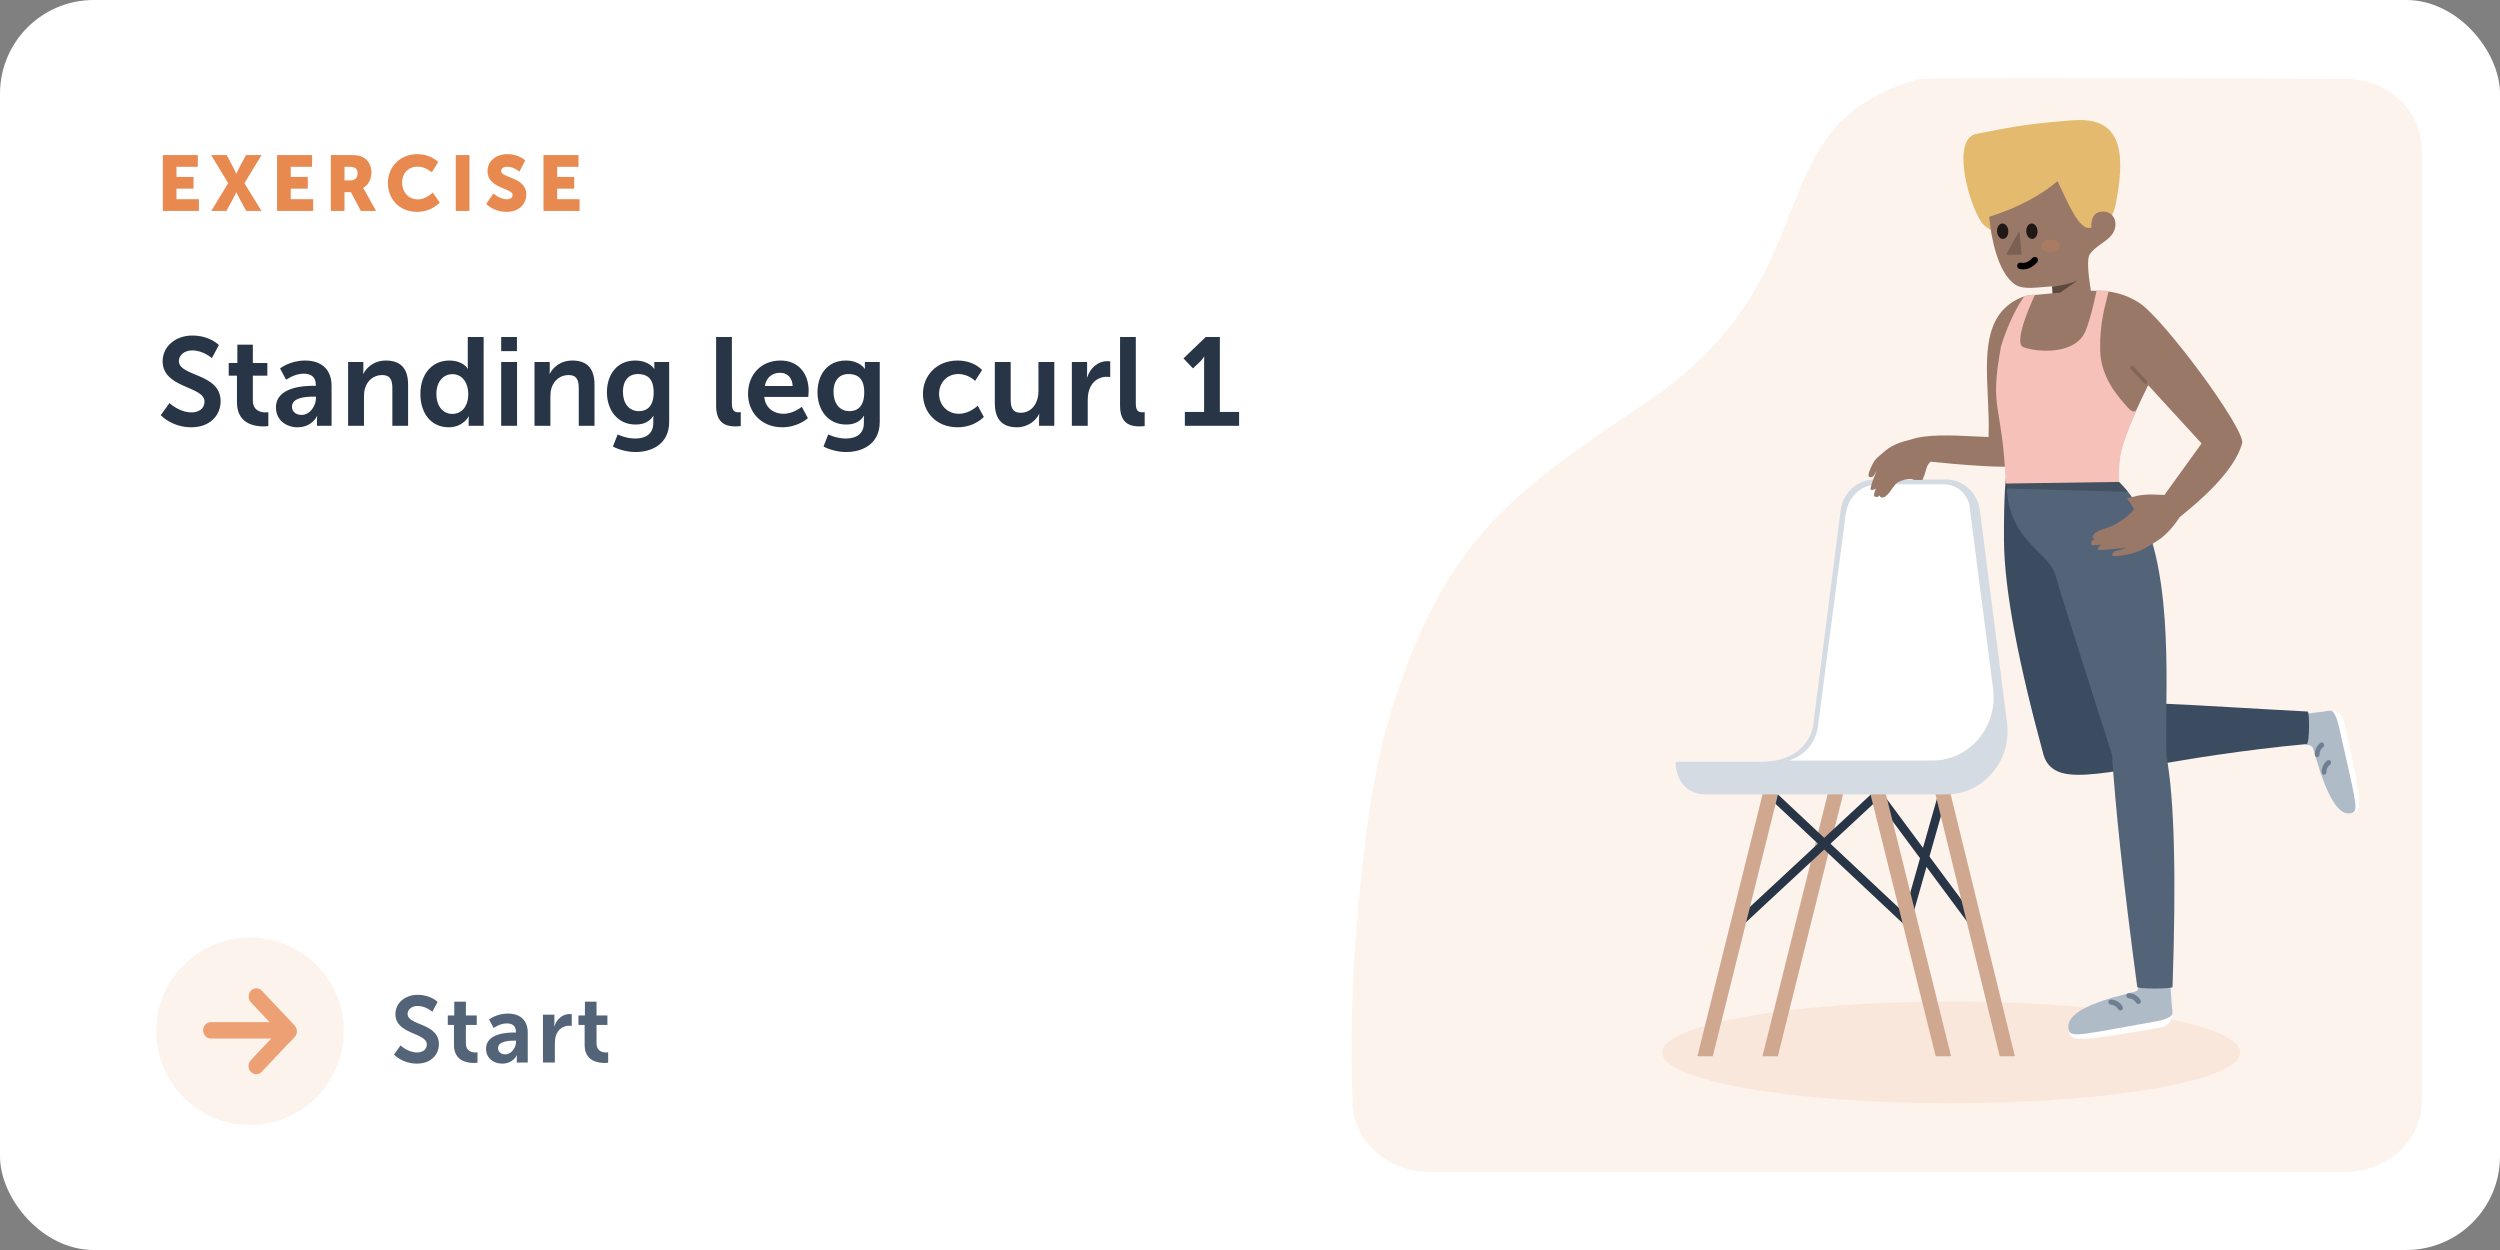 <?xml version="1.0" encoding="UTF-8"?> <svg xmlns="http://www.w3.org/2000/svg" width="640" height="320" viewBox="0 0 640 320" fill="none"><rect x="0" y="0" width="640" height="320" fill="#808080" stroke="none"/><rect width="640" height="320" rx="24" fill="white"></rect><path fill-rule="evenodd" clip-rule="evenodd" d="M620 38.268V281.935C620 291.912 611.238 300 600.429 300H365.829C355.279 300 346.628 292.282 346.269 282.55C345.698 267.052 346.036 251.954 347.284 237.257L347.817 231.218C350.235 205.006 352.907 191.425 357.704 177.252L358.603 174.648C371.704 137.477 387.544 125.738 421.255 103.13C470.075 70.39 448.462 33.484 489.678 20.669L490.947 20.288C492.165 19.935 528.689 19.906 600.516 20.203C611.291 20.248 620 28.323 620 38.268Z" fill="#FCF3ED"></path><mask id="mask0_619_16609" style="mask-type:alpha" maskUnits="userSpaceOnUse" x="346" y="20" width="274" height="280"><path fill-rule="evenodd" clip-rule="evenodd" d="M620 38.268V281.935C620 291.912 611.238 300 600.429 300H365.829C355.279 300 346.628 292.282 346.269 282.55C345.698 267.052 346.036 251.954 347.284 237.257L347.817 231.218C350.235 205.006 352.907 191.425 357.704 177.252L358.603 174.648C371.704 137.477 387.544 125.738 421.255 103.13C470.075 70.39 448.462 33.484 489.678 20.669L490.947 20.288C492.165 19.935 528.689 19.906 600.516 20.203C611.291 20.248 620 28.323 620 38.268Z" fill="white"></path></mask><g mask="url(#mask0_619_16609)"> </g><ellipse cx="499.513" cy="269.416" rx="73.984" ry="13.036" fill="#FAE7DC"></ellipse><path fill-rule="evenodd" clip-rule="evenodd" d="M468.072 202.563L451.188 270.397H455.133L472.017 202.563H468.072Z" fill="#D0A890"></path><path d="M496.284 202.953L498.395 203.55L489.055 236.46L486.944 235.862L496.284 202.953Z" fill="#273546"></path><path d="M481.572 202.6L505.909 235.418L504.146 236.721L479.809 203.903L481.572 202.6Z" fill="#273546"></path><path d="M479.943 202.45L481.438 204.053L446.537 236.504L445.042 234.901L479.943 202.45Z" fill="#273546"></path><path d="M454.177 202.453L488.75 234.905L487.248 236.501L452.674 204.049L454.177 202.453Z" fill="#273546"></path><path fill-rule="evenodd" clip-rule="evenodd" d="M480.691 203.251L445.789 235.703Z" fill="white"></path><path fill-rule="evenodd" clip-rule="evenodd" d="M495.282 202.522L511.922 270.396H515.81L499.169 202.522H495.282Z" fill="#D0A890"></path><path fill-rule="evenodd" clip-rule="evenodd" d="M451.417 202.563L434.533 270.397H438.477L455.361 202.563H451.417Z" fill="#D0A890"></path><path fill-rule="evenodd" clip-rule="evenodd" d="M478.653 202.563L495.537 270.397H499.482L482.598 202.563H478.653Z" fill="#D0A890"></path><path fill-rule="evenodd" clip-rule="evenodd" d="M429.46 195.003C429.147 195.003 428.897 195.254 428.922 195.566C429.074 197.443 430.081 203.367 436.752 203.367H498.297C507.791 203.367 515.097 194.665 513.786 184.915L506.838 130.587C506.236 126.088 502.528 122.74 498.147 122.74H479.906C475.528 122.74 471.82 126.088 471.215 130.587L464.267 184.915C464.213 185.303 464.176 185.69 464.154 186.076L464.117 186.069C464.117 186.069 462.832 195.003 450.884 195.003L429.46 195.003Z" fill="#D4DBE2"></path><path fill-rule="evenodd" clip-rule="evenodd" d="M457.946 194.693C464.891 192.426 465.371 186.069 465.371 186.069L465.408 186.076C465.431 185.691 465.468 185.303 465.522 184.915L472.47 131.839C473.075 127.339 476.204 123.939 481.161 123.991H497.521C502.219 123.991 503.998 128.087 504.128 129.092C506.159 144.808 510.221 176.241 510.221 176.241C511.531 185.991 504.225 194.693 494.732 194.693H457.946Z" fill="white"></path><path fill-rule="evenodd" clip-rule="evenodd" d="M590.846 182.652C590.703 182.669 590.592 182.786 590.583 182.93L590.094 190.32C590.081 190.503 590.235 190.658 590.419 190.666C590.834 190.684 591.526 190.784 591.947 191.218C592.581 191.87 596.947 209.976 602.929 207.937C604.92 207.259 604.056 202.451 600.164 185.098L600.045 184.569C599.721 183.131 598.561 182.083 597.211 182.01C596.507 181.971 595.736 182.021 594.896 182.157L590.846 182.652Z" fill="white"></path><path fill-rule="evenodd" clip-rule="evenodd" d="M590.846 182.652C590.703 182.669 590.592 182.786 590.583 182.93L590.094 190.32C590.081 190.503 590.235 190.658 590.419 190.666C590.834 190.684 591.526 190.784 591.947 191.218C592.581 191.87 596.444 210.603 602.334 208.01C603.875 207.332 602.708 203.608 598.815 186.255C598.815 186.255 598.004 182.016 596.654 181.943C595.951 181.904 595.736 182.021 594.896 182.157L590.846 182.652Z" fill="#B0BBC8"></path><path fill-rule="evenodd" clip-rule="evenodd" d="M592.589 193.143C592.578 193.504 592.837 193.814 593.168 193.835C593.5 193.856 593.778 193.58 593.789 193.219C593.817 192.342 594.126 191.712 594.736 191.268C595.009 191.069 595.078 190.663 594.889 190.361C594.701 190.058 594.327 189.974 594.054 190.172C593.126 190.848 592.63 191.859 592.589 193.143Z" fill="#6F7F93"></path><path fill-rule="evenodd" clip-rule="evenodd" d="M594.352 197.636C594.34 197.997 594.599 198.307 594.931 198.328C595.262 198.349 595.54 198.073 595.552 197.712C595.58 196.834 595.888 196.205 596.498 195.761C596.771 195.562 596.84 195.156 596.652 194.854C596.463 194.551 596.09 194.467 595.817 194.665C594.888 195.341 594.393 196.351 594.352 197.636Z" fill="#6F7F93"></path><path fill-rule="evenodd" clip-rule="evenodd" d="M555.68 252.972C555.67 252.831 555.562 252.715 555.421 252.696L548.014 251.677C547.83 251.652 547.664 251.799 547.65 251.984C547.616 252.435 547.488 253.209 547.024 253.652C546.34 254.304 527.949 257.914 529.728 264.61C530.32 266.838 535.19 266.203 552.804 263.063L553.34 262.967C554.801 262.705 555.906 261.501 556.04 260.025C556.111 259.256 556.096 258.406 555.996 257.477L555.68 252.972Z" fill="white"></path><path fill-rule="evenodd" clip-rule="evenodd" d="M555.68 252.972C555.67 252.83 555.562 252.715 555.421 252.696L548.014 251.677C547.83 251.652 547.664 251.799 547.65 251.984C547.616 252.435 547.488 253.209 547.024 253.652C546.34 254.304 527.342 257.322 529.682 263.952C530.294 265.686 534.089 264.648 551.703 261.509C551.703 261.509 555.998 260.895 556.133 259.419C556.203 258.65 556.096 258.406 555.996 257.477L555.68 252.972Z" fill="#B0BBC8"></path><path fill-rule="evenodd" clip-rule="evenodd" d="M545.061 254.23C544.698 254.194 544.375 254.459 544.339 254.821C544.303 255.183 544.568 255.506 544.93 255.542C545.811 255.63 546.43 256.009 546.848 256.708C547.036 257.02 547.441 257.122 547.753 256.935C548.066 256.748 548.167 256.343 547.98 256.031C547.343 254.968 546.35 254.359 545.061 254.23Z" fill="#6F7F93"></path><path fill-rule="evenodd" clip-rule="evenodd" d="M540.467 255.871C540.104 255.835 539.781 256.099 539.745 256.461C539.709 256.823 539.974 257.146 540.336 257.182C541.217 257.27 541.835 257.65 542.254 258.348C542.441 258.66 542.846 258.762 543.159 258.575C543.471 258.389 543.573 257.984 543.386 257.672C542.749 256.609 541.755 256 540.467 255.871Z" fill="#6F7F93"></path><path fill-rule="evenodd" clip-rule="evenodd" d="M507.174 56.779C510.698 62.235 538.374 68.483 541.647 52.111C544.921 35.738 541.079 29.974 530.437 30.807C516.818 31.872 514.241 32.757 506.019 34.258C499.619 35.426 503.65 51.323 507.174 56.779Z" fill="#E3BA6E"></path><mask id="mask1_619_16609" style="mask-type:alpha" maskUnits="userSpaceOnUse" x="502" y="30" width="41" height="33"><path fill-rule="evenodd" clip-rule="evenodd" d="M507.174 56.779C510.698 62.235 538.374 68.483 541.647 52.111C544.921 35.738 541.079 29.974 530.437 30.807C516.818 31.872 514.241 32.757 506.019 34.258C499.619 35.426 503.65 51.323 507.174 56.779Z" fill="white"></path></mask><g mask="url(#mask1_619_16609)"> </g><path fill-rule="evenodd" clip-rule="evenodd" d="M509.219 55.507C509.679 60.391 511.304 69.802 515.906 72.86C518.08 74.304 521.939 73.49 525.311 73.295L526.084 82.864L536.109 78.942C536.109 78.942 533.607 67.313 534.946 65.175C536.746 62.296 541.559 61.368 541.565 57.389C541.567 56.211 540.877 54.17 538.331 54.166C534.912 54.161 535.4 58.252 535.4 58.252C532.255 59.474 529.05 51.104 526.737 46.362C522.583 49.931 516.436 53.25 509.219 55.507Z" fill="#997867"></path><path opacity="0.2" fill-rule="evenodd" clip-rule="evenodd" d="M517.004 59.527C516.991 59.379 516.795 59.338 516.723 59.468L513.674 65.007C513.618 65.107 513.692 65.231 513.807 65.229L517.346 65.176C517.433 65.174 517.501 65.099 517.493 65.013L517.004 59.527Z" fill="black"></path><path opacity="0.8" fill-rule="evenodd" clip-rule="evenodd" d="M518.725 59.265C518.786 60.356 519.481 61.206 520.278 61.164C521.075 61.121 521.671 60.203 521.61 59.112C521.55 58.021 520.854 57.171 520.058 57.213C519.261 57.256 518.664 58.174 518.725 59.265" fill="black"></path><path opacity="0.8" fill-rule="evenodd" clip-rule="evenodd" d="M511.243 59.265C511.303 60.356 511.999 61.206 512.795 61.164C513.592 61.121 514.189 60.203 514.128 59.112C514.067 58.021 513.372 57.17 512.575 57.213C511.778 57.255 511.182 58.174 511.243 59.265" fill="black"></path><path d="M521.457 65.981C521.119 65.677 520.597 65.704 520.293 66.042C519.719 66.68 519.131 67.047 518.546 67.212C518.186 67.313 517.864 67.328 517.601 67.292L517.487 67.272C517.471 67.269 517.463 67.267 517.465 67.268C517.032 67.128 516.567 67.366 516.428 67.799C516.288 68.232 516.526 68.696 516.959 68.836C517.025 68.857 517.12 68.881 517.243 68.903C518.569 69.138 520.114 68.705 521.519 67.144C521.824 66.806 521.796 66.285 521.457 65.981Z" fill="black"></path><ellipse opacity="0.2" rx="2.309" ry="1.647" transform="matrix(-1 0 0 1 524.913 62.977)" fill="#E88950"></ellipse><path opacity="0.395" fill-rule="evenodd" clip-rule="evenodd" d="M525.324 73.429C525.324 73.429 530.038 72.781 531.855 71.79L525.551 76.236L525.324 73.429Z" fill="black"></path><path fill-rule="evenodd" clip-rule="evenodd" d="M523.175 193.329C523.172 193.33 523.169 193.331 523.167 193.332C516.686 169.626 513.089 150.815 513.02 138.385C512.951 125.954 513.542 122.236 513.542 122.236C513.542 122.236 539.71 123.167 539.648 123.216C546.51 126.001 547.253 132.063 547.045 140.832C546.915 146.311 543.003 159.646 539.834 170.45C538.684 174.369 537.632 177.955 536.894 180.712C544.589 179.493 554.635 180.081 572.363 181.118C577.741 181.433 583.826 181.789 590.767 182.149C591.269 182.175 591.28 190.392 590.509 190.464C573.881 192.039 560.991 194.223 551.129 195.894C539.701 197.83 532.338 199.077 527.937 197.89C525.259 197.168 523.76 195.403 523.175 193.329Z" fill="#3C4C60"></path><path fill-rule="evenodd" clip-rule="evenodd" d="M554.634 193.71C554.639 193.715 554.644 193.721 554.649 193.727C554.484 190.841 554.529 186.907 554.581 182.338C554.792 163.924 555.12 135.196 542.341 123.232L513.698 122.242C513.327 132.76 518.076 137.53 521.877 141.347C523.597 143.075 525.124 144.608 525.893 146.39C526.029 146.705 526.142 147.028 526.227 147.36C527.111 150.79 539.643 189.967 540.749 193.423C540.733 193.612 540.728 193.803 540.733 193.995C541.429 205.01 543.345 224.564 547.139 252.68C547.21 253.208 556.157 253.184 556.174 252.677C557.142 224.076 556.628 204.42 554.634 193.71Z" fill="#536479"></path><path opacity="0.204" fill-rule="evenodd" clip-rule="evenodd" d="M542.337 123.238L513.685 122.242L513.419 125.061L544.747 125.892L542.337 123.238Z" fill="black"></path><path fill-rule="evenodd" clip-rule="evenodd" d="M542.242 123.122L513.607 123.544C513.607 123.544 513.607 118.36 513.016 113.525C512.935 112.86 512.827 112.112 512.708 111.288C511.963 106.116 510.786 97.946 513.016 88.55C514.019 84.325 518.521 75.79 518.521 75.79C518.521 75.79 524.861 75.034 529.98 74.765C530.669 74.73 531.364 74.681 532.067 74.631C536.843 74.296 541.954 73.936 547.549 77.457C553.789 81.385 574.978 110.041 573.989 113.525C571.878 120.955 562.622 128.58 559.151 131.44C558.33 132.116 557.833 132.526 557.829 132.604C558.112 133.107 558.056 133.047 557.806 132.66C557.309 133.463 556.109 135.062 555.23 135.957C553.504 137.715 552.662 138.222 551.369 139.001C551.152 139.131 550.922 139.27 550.673 139.423C550.645 139.44 550.616 139.458 550.587 139.476C550.483 139.54 550.375 139.606 550.265 139.677C548.59 140.731 546.813 141.601 544.109 142.049C542.37 142.339 540.845 142.491 540.779 142.219C540.618 141.532 541.383 141.134 541.383 141.134L542.968 140.735L544.442 140.189C544.442 140.189 537.141 140.984 537.079 140.782C536.882 140.064 537.926 139.432 537.926 139.432C537.926 139.432 535.437 139.776 535.348 139.391C535.118 138.412 536.155 138.017 536.155 138.017C536.155 138.017 535.784 137.853 535.741 137.61C535.579 136.701 536.974 136.06 537.791 135.684C537.856 135.654 537.918 135.626 537.975 135.599C537.975 135.599 540.697 134.73 541.45 134.281C545.199 132.033 545.895 130.938 546.254 130.331C546.265 130.312 546.275 130.294 546.285 130.277C546.315 130.226 546.342 130.18 546.371 130.136C546.334 130.114 546.286 130.073 546.237 130.031C546.167 129.97 546.093 129.906 546.037 129.887L544.562 127.558C545.087 127.458 545.589 127.324 546.087 127.192C546.785 127.006 547.474 126.822 548.204 126.739C550.196 126.513 551.447 126.61 551.447 126.61L554.104 126.7L554.518 127.357C554.266 126.945 554.109 126.687 554.111 126.688L563.605 113.525L549.941 98.611C549.941 98.611 543.4 111.568 542.605 116.605C541.995 120.457 542.242 123.122 542.242 123.122Z" fill="#997867"></path><path fill-rule="evenodd" clip-rule="evenodd" d="M517.804 118C518.787 116.214 518.625 112.578 518.441 108.412C518.307 105.411 518.162 102.135 518.423 99.077C518.963 92.77 520.782 87.144 521.986 83.422C522.674 81.295 523.161 79.79 523.092 79.138C522.506 73.612 517.406 76.088 516.173 76.751C507.923 81.189 508.386 91.063 508.88 101.577C509.04 104.996 509.204 108.482 509.072 111.872C507.922 111.845 506.596 111.778 505.173 111.706C499.841 111.435 493.126 111.095 489.012 112.572C488.14 112.76 486.41 113.252 485.511 113.661C483.645 114.511 483.05 115.026 482.137 115.817C481.984 115.949 481.822 116.09 481.643 116.241L481.582 116.293L481.581 116.293C481.506 116.357 481.429 116.423 481.347 116.489C480.123 117.5 479.624 118.099 478.777 120.091C478.23 121.371 478.272 121.927 478.506 122.056C479.098 122.38 479.581 121.894 479.581 121.894L479.97 121.292L480.505 120.363C480.505 120.363 479.847 121.823 479.38 123.17C479.005 124.251 478.788 125.271 478.865 125.318C479.478 125.678 480.219 125.041 480.219 125.041C480.219 125.041 479.5 126.894 479.832 127.074C480.675 127.535 481.201 126.835 481.201 126.835C481.201 126.835 481.287 127.174 481.5 127.277C482.29 127.664 483.097 126.754 483.569 126.221L483.57 126.221C483.607 126.179 483.643 126.139 483.676 126.102C483.676 126.102 485.206 123.777 485.812 123.483C488.744 122.06 489.936 122.771 489.949 122.855L492.156 122.858C492.477 122.208 492.689 121.501 492.918 120.736L492.918 120.736C493.023 120.386 493.131 120.025 493.255 119.651C493.513 118.874 493.969 118.414 494.256 118.187C500.274 118.852 515.119 120.105 516.886 119.145C517.267 118.938 517.581 118.528 517.804 118Z" fill="#997867"></path><path opacity="0.15" d="M546.163 93.787C545.976 93.588 545.663 93.578 545.464 93.765C545.277 93.94 545.257 94.226 545.41 94.425L545.442 94.463L548.876 98.114C549.063 98.313 549.376 98.323 549.575 98.136C549.762 97.961 549.782 97.675 549.63 97.476L549.597 97.437L546.163 93.787Z" fill="black"></path><path fill-rule="evenodd" clip-rule="evenodd" d="M542.504 123.372C542.504 123.372 542.216 120.379 542.87 116.546C543.574 112.423 546.415 106.366 546.943 104.788C546.943 104.788 546.455 106.324 544.655 104.274C542.077 101.339 537.818 96.665 537.642 89.611C537.467 82.556 539.007 78.142 539.815 74.505C539.85 74.348 536.723 74.368 536.723 74.368C536.723 74.368 535.364 81.209 533.908 84.704C531.197 91.217 520.877 90.031 517.977 88.874C515.077 87.717 521 75.362 521 75.362C521 75.362 518.338 75.669 518.202 75.863C514.363 81.342 512.268 88.617 512.268 88.617C509.146 105.587 512.637 102.801 513.467 123.789L542.504 123.372Z" fill="#F5C1B9"></path><path d="M41.68 54H50.92V51H45.18V48.3H49.54V45.3H45.18V42.7H50.64V39.7H41.68V54ZM54.078 54H57.958L59.598 51C60.098 50.1 60.478 49.22 60.478 49.22H60.518C60.518 49.22 60.898 50.1 61.398 51L63.038 54H66.938L62.578 46.9L66.958 39.7H62.978L61.398 42.64C60.898 43.56 60.518 44.48 60.518 44.48H60.478C60.478 44.48 60.078 43.54 59.598 42.64L58.038 39.7H54.058L58.418 46.9L54.078 54ZM70.934 54H80.174V51H74.434V48.3H78.794V45.3H74.434V42.7H79.894V39.7H70.934V54ZM84.692 54H88.192V49.18H89.832L92.372 54H96.272L93.492 49C93.152 48.4 92.952 48.14 92.952 48.14V48.1C94.372 47.38 95.092 45.72 95.092 44.2C95.092 42.12 94.072 40.66 92.452 40.04C91.832 39.8 91.132 39.7 89.672 39.7H84.692V54ZM88.192 46.18V42.7H89.372C91.132 42.7 91.532 43.34 91.532 44.42C91.532 45.56 90.832 46.18 89.712 46.18H88.192ZM99.305 46.82C99.305 51.06 102.325 54.24 106.805 54.24C110.545 54.24 112.565 51.84 112.565 51.84L110.765 49.28C110.765 49.28 109.125 51.04 106.965 51.04C104.325 51.04 102.925 48.86 102.925 46.74C102.925 44.68 104.225 42.66 106.965 42.66C108.945 42.66 110.545 44.12 110.545 44.12L112.165 41.48C112.165 41.48 110.345 39.46 106.805 39.46C102.505 39.46 99.305 42.66 99.305 46.82ZM116.68 54H120.18V39.7H116.68V54ZM124.475 52.2C124.475 52.2 126.335 54.24 129.695 54.24C132.915 54.24 134.735 52.18 134.735 49.8C134.735 45.28 128.295 45.6 128.295 43.8C128.295 43 129.095 42.68 129.815 42.68C131.535 42.68 132.975 43.94 132.975 43.94L134.455 41.08C134.455 41.08 132.935 39.46 129.855 39.46C127.015 39.46 124.795 41.2 124.795 43.84C124.795 48.24 131.235 48.18 131.235 49.88C131.235 50.74 130.455 51.02 129.735 51.02C127.935 51.02 126.315 49.54 126.315 49.54L124.475 52.2ZM139.137 54H148.377V51H142.637V48.3H146.997V45.3H142.637V42.7H148.097V39.7H139.137V54Z" fill="#E88950"></path><path d="M41.152 106.28C41.152 106.28 43.936 109.384 48.992 109.384C53.728 109.384 56.48 106.344 56.48 102.728C56.48 95.464 45.792 96.456 45.792 92.424C45.792 90.824 47.296 89.704 49.216 89.704C52.064 89.704 54.24 91.688 54.24 91.688L56.032 88.328C56.032 88.328 53.728 85.896 49.248 85.896C44.896 85.896 41.632 88.712 41.632 92.488C41.632 99.464 52.352 98.76 52.352 102.824C52.352 104.68 50.784 105.576 49.056 105.576C45.856 105.576 43.392 103.176 43.392 103.176L41.152 106.28ZM60.663 103.016C60.663 108.488 65.175 109.16 67.447 109.16C68.215 109.16 68.695 109.064 68.695 109.064V105.512C68.695 105.512 68.407 105.576 67.959 105.576C66.839 105.576 64.727 105.192 64.727 102.504V96.168H68.439V92.936H64.727V88.232H60.759V92.936H58.551V96.168H60.663V103.016ZM70.645 104.296C70.645 107.56 73.269 109.384 76.181 109.384C79.893 109.384 81.173 106.504 81.141 106.504H81.205C81.205 106.504 81.141 107.016 81.141 107.656V109H84.885V98.792C84.885 94.664 82.389 92.296 78.101 92.296C74.229 92.296 71.701 94.312 71.701 94.312L73.237 97.224C73.237 97.224 75.381 95.656 77.717 95.656C79.509 95.656 80.853 96.392 80.853 98.536V98.76H80.309C77.653 98.76 70.645 99.112 70.645 104.296ZM74.741 104.104C74.741 101.832 78.101 101.544 80.181 101.544H80.885V101.928C80.885 103.912 79.349 106.216 77.205 106.216C75.541 106.216 74.741 105.192 74.741 104.104ZM89.115 109H93.179V101.512C93.179 100.744 93.243 100.008 93.467 99.336C94.075 97.384 95.675 96.008 97.851 96.008C99.931 96.008 100.443 97.352 100.443 99.336V109H104.475V98.504C104.475 94.184 102.427 92.296 98.811 92.296C95.515 92.296 93.723 94.312 93.019 95.688H92.955C92.955 95.688 93.019 95.176 93.019 94.568V92.68H89.115V109ZM107.62 100.84C107.62 105.896 110.436 109.384 114.852 109.384C118.596 109.384 119.972 106.6 119.972 106.6H120.036C120.036 106.6 119.972 107.048 119.972 107.656V109H123.812V86.28H119.748V93.448C119.748 93.96 119.78 94.376 119.78 94.376H119.716C119.716 94.376 118.596 92.296 115.012 92.296C110.692 92.296 107.62 95.656 107.62 100.84ZM111.716 100.84C111.716 97.608 113.572 95.784 115.812 95.784C118.532 95.784 119.876 98.28 119.876 100.808C119.876 104.424 117.892 105.96 115.78 105.96C113.38 105.96 111.716 103.944 111.716 100.84ZM128.303 89.896H132.335V86.28H128.303V89.896ZM128.303 109H132.367V92.68H128.303V109ZM136.834 109H140.898V101.512C140.898 100.744 140.962 100.008 141.186 99.336C141.794 97.384 143.394 96.008 145.57 96.008C147.65 96.008 148.162 97.352 148.162 99.336V109H152.194V98.504C152.194 94.184 150.146 92.296 146.53 92.296C143.234 92.296 141.442 94.312 140.738 95.688H140.674C140.674 95.688 140.738 95.176 140.738 94.568V92.68H136.834V109ZM158.123 111.208L156.907 114.312C158.475 115.144 160.651 115.72 162.699 115.72C166.955 115.72 171.307 113.608 171.307 108.008V92.68H167.499V93.928C167.499 94.184 167.531 94.376 167.531 94.376H167.435C167.435 94.376 166.155 92.296 162.603 92.296C157.899 92.296 155.371 95.944 155.371 100.424C155.371 104.904 158.027 108.68 162.699 108.68C164.875 108.68 166.283 107.912 167.243 106.472H167.307C167.307 106.472 167.243 106.952 167.243 107.336V108.296C167.243 111.208 165.131 112.264 162.635 112.264C160.171 112.264 158.123 111.208 158.123 111.208ZM163.563 105.256C160.939 105.256 159.467 103.144 159.467 100.296C159.467 97.544 160.843 95.752 163.307 95.752C165.515 95.752 167.339 96.744 167.339 100.456C167.339 104.136 165.515 105.256 163.563 105.256ZM183.329 103.912C183.329 108.584 186.113 109.16 188.353 109.16C189.025 109.16 189.633 109.064 189.633 109.064V105.512C189.633 105.512 189.345 105.544 189.025 105.544C187.969 105.544 187.361 105.096 187.361 103.304V86.28H183.329V103.912ZM191.494 100.84C191.494 105.48 194.854 109.384 200.262 109.384C204.326 109.384 206.822 107.048 206.822 107.048L205.254 104.136C205.254 104.136 203.174 105.928 200.55 105.928C198.118 105.928 195.91 104.456 195.654 101.608H206.918C206.918 101.608 207.014 100.52 207.014 100.04C207.014 95.72 204.486 92.296 199.782 92.296C194.918 92.296 191.494 95.816 191.494 100.84ZM195.782 98.824C196.166 96.712 197.606 95.432 199.686 95.432C201.478 95.432 202.854 96.616 202.918 98.824H195.782ZM212.029 111.208L210.813 114.312C212.381 115.144 214.557 115.72 216.605 115.72C220.861 115.72 225.213 113.608 225.213 108.008V92.68H221.405V93.928C221.405 94.184 221.437 94.376 221.437 94.376H221.341C221.341 94.376 220.061 92.296 216.509 92.296C211.805 92.296 209.277 95.944 209.277 100.424C209.277 104.904 211.933 108.68 216.605 108.68C218.781 108.68 220.189 107.912 221.149 106.472H221.213C221.213 106.472 221.149 106.952 221.149 107.336V108.296C221.149 111.208 219.037 112.264 216.541 112.264C214.077 112.264 212.029 111.208 212.029 111.208ZM217.469 105.256C214.845 105.256 213.373 103.144 213.373 100.296C213.373 97.544 214.749 95.752 217.213 95.752C219.421 95.752 221.245 96.744 221.245 100.456C221.245 104.136 219.421 105.256 217.469 105.256ZM236.275 100.84C236.275 105.576 239.731 109.384 245.139 109.384C249.523 109.384 251.859 106.728 251.859 106.728L250.291 103.848C250.291 103.848 248.243 105.928 245.491 105.928C242.387 105.928 240.403 103.56 240.403 100.808C240.403 98.024 242.355 95.752 245.363 95.752C247.923 95.752 249.619 97.512 249.619 97.512L251.411 94.728C251.411 94.728 249.395 92.296 245.139 92.296C239.731 92.296 236.275 96.2 236.275 100.84ZM254.672 103.176C254.672 107.624 256.848 109.384 260.336 109.384C263.12 109.384 265.2 107.688 266 105.992H266.064C266.064 105.992 266 106.504 266 107.144V109H269.904V92.68H265.84V100.168C265.84 103.08 264.208 105.672 261.264 105.672C259.248 105.672 258.736 104.328 258.736 102.344V92.68H254.672V103.176ZM274.396 109H278.46V102.536C278.46 101.576 278.556 100.68 278.812 99.88C279.58 97.448 281.532 96.456 283.26 96.456C283.804 96.456 284.22 96.52 284.22 96.52V92.52C284.22 92.52 283.868 92.456 283.484 92.456C280.988 92.456 279.036 94.312 278.3 96.648H278.236C278.236 96.648 278.3 96.104 278.3 95.496V92.68H274.396V109ZM286.735 103.912C286.735 108.584 289.519 109.16 291.759 109.16C292.431 109.16 293.039 109.064 293.039 109.064V105.512C293.039 105.512 292.751 105.544 292.431 105.544C291.375 105.544 290.767 105.096 290.767 103.304V86.28H286.735V103.912ZM303.322 109H317.21V105.448H312.282V86.28H308.666L302.97 91.752L305.402 94.312L307.226 92.584C307.962 91.848 308.218 91.304 308.218 91.304H308.282C308.282 91.304 308.25 92.072 308.25 92.84V105.448H303.322V109Z" fill="#273546"></path><circle cx="64" cy="264" r="24" fill="#FCF3ED"></circle><path fill-rule="evenodd" clip-rule="evenodd" d="M67.028 253.616L73.993 261.014L73.999 261.008L75.398 262.494C75.519 262.624 75.622 262.765 75.705 262.916C76.177 263.725 76.082 264.802 75.421 265.506L74.022 266.992L73.99 266.959L67.005 274.384C66.233 275.205 64.981 275.205 64.208 274.384C63.435 273.564 63.435 272.233 64.208 271.412L69.427 265.866L53.978 265.866C52.886 265.866 52 264.925 52 263.764C52 262.604 52.886 261.662 53.978 261.662L69.006 261.662L64.231 256.588C63.458 255.767 63.458 254.436 64.231 253.616C65.003 252.795 66.256 252.795 67.028 253.616Z" fill="#ECA073"></path><path d="M100.864 269.96C100.864 269.96 102.952 272.288 106.744 272.288C110.296 272.288 112.36 270.008 112.36 267.296C112.36 261.848 104.344 262.592 104.344 259.568C104.344 258.368 105.472 257.528 106.912 257.528C109.048 257.528 110.68 259.016 110.68 259.016L112.024 256.496C112.024 256.496 110.296 254.672 106.936 254.672C103.672 254.672 101.224 256.784 101.224 259.616C101.224 264.848 109.264 264.32 109.264 267.368C109.264 268.76 108.088 269.432 106.792 269.432C104.392 269.432 102.544 267.632 102.544 267.632L100.864 269.96ZM116.217 267.512C116.217 271.616 119.601 272.12 121.305 272.12C121.881 272.12 122.241 272.048 122.241 272.048V269.384C122.241 269.384 122.025 269.432 121.689 269.432C120.849 269.432 119.265 269.144 119.265 267.128V262.376H122.049V259.952H119.265V256.424H116.289V259.952H114.633V262.376H116.217V267.512ZM124.424 268.472C124.424 270.92 126.392 272.288 128.576 272.288C131.36 272.288 132.32 270.128 132.296 270.128H132.344C132.344 270.128 132.296 270.512 132.296 270.992V272H135.104V264.344C135.104 261.248 133.232 259.472 130.016 259.472C127.112 259.472 125.216 260.984 125.216 260.984L126.368 263.168C126.368 263.168 127.976 261.992 129.728 261.992C131.072 261.992 132.08 262.544 132.08 264.152V264.32H131.672C129.68 264.32 124.424 264.584 124.424 268.472ZM127.496 268.328C127.496 266.624 130.016 266.408 131.576 266.408H132.104V266.696C132.104 268.184 130.952 269.912 129.344 269.912C128.096 269.912 127.496 269.144 127.496 268.328ZM138.996 272H142.044V267.152C142.044 266.432 142.116 265.76 142.308 265.16C142.884 263.336 144.348 262.592 145.644 262.592C146.052 262.592 146.364 262.64 146.364 262.64V259.64C146.364 259.64 146.1 259.592 145.812 259.592C143.94 259.592 142.476 260.984 141.924 262.736H141.876C141.876 262.736 141.924 262.328 141.924 261.872V259.76H138.996V272ZM149.666 267.512C149.666 271.616 153.05 272.12 154.754 272.12C155.33 272.12 155.69 272.048 155.69 272.048V269.384C155.69 269.384 155.474 269.432 155.138 269.432C154.298 269.432 152.714 269.144 152.714 267.128V262.376H155.498V259.952H152.714V256.424H149.738V259.952H148.082V262.376H149.666V267.512Z" fill="#536479"></path></svg> 